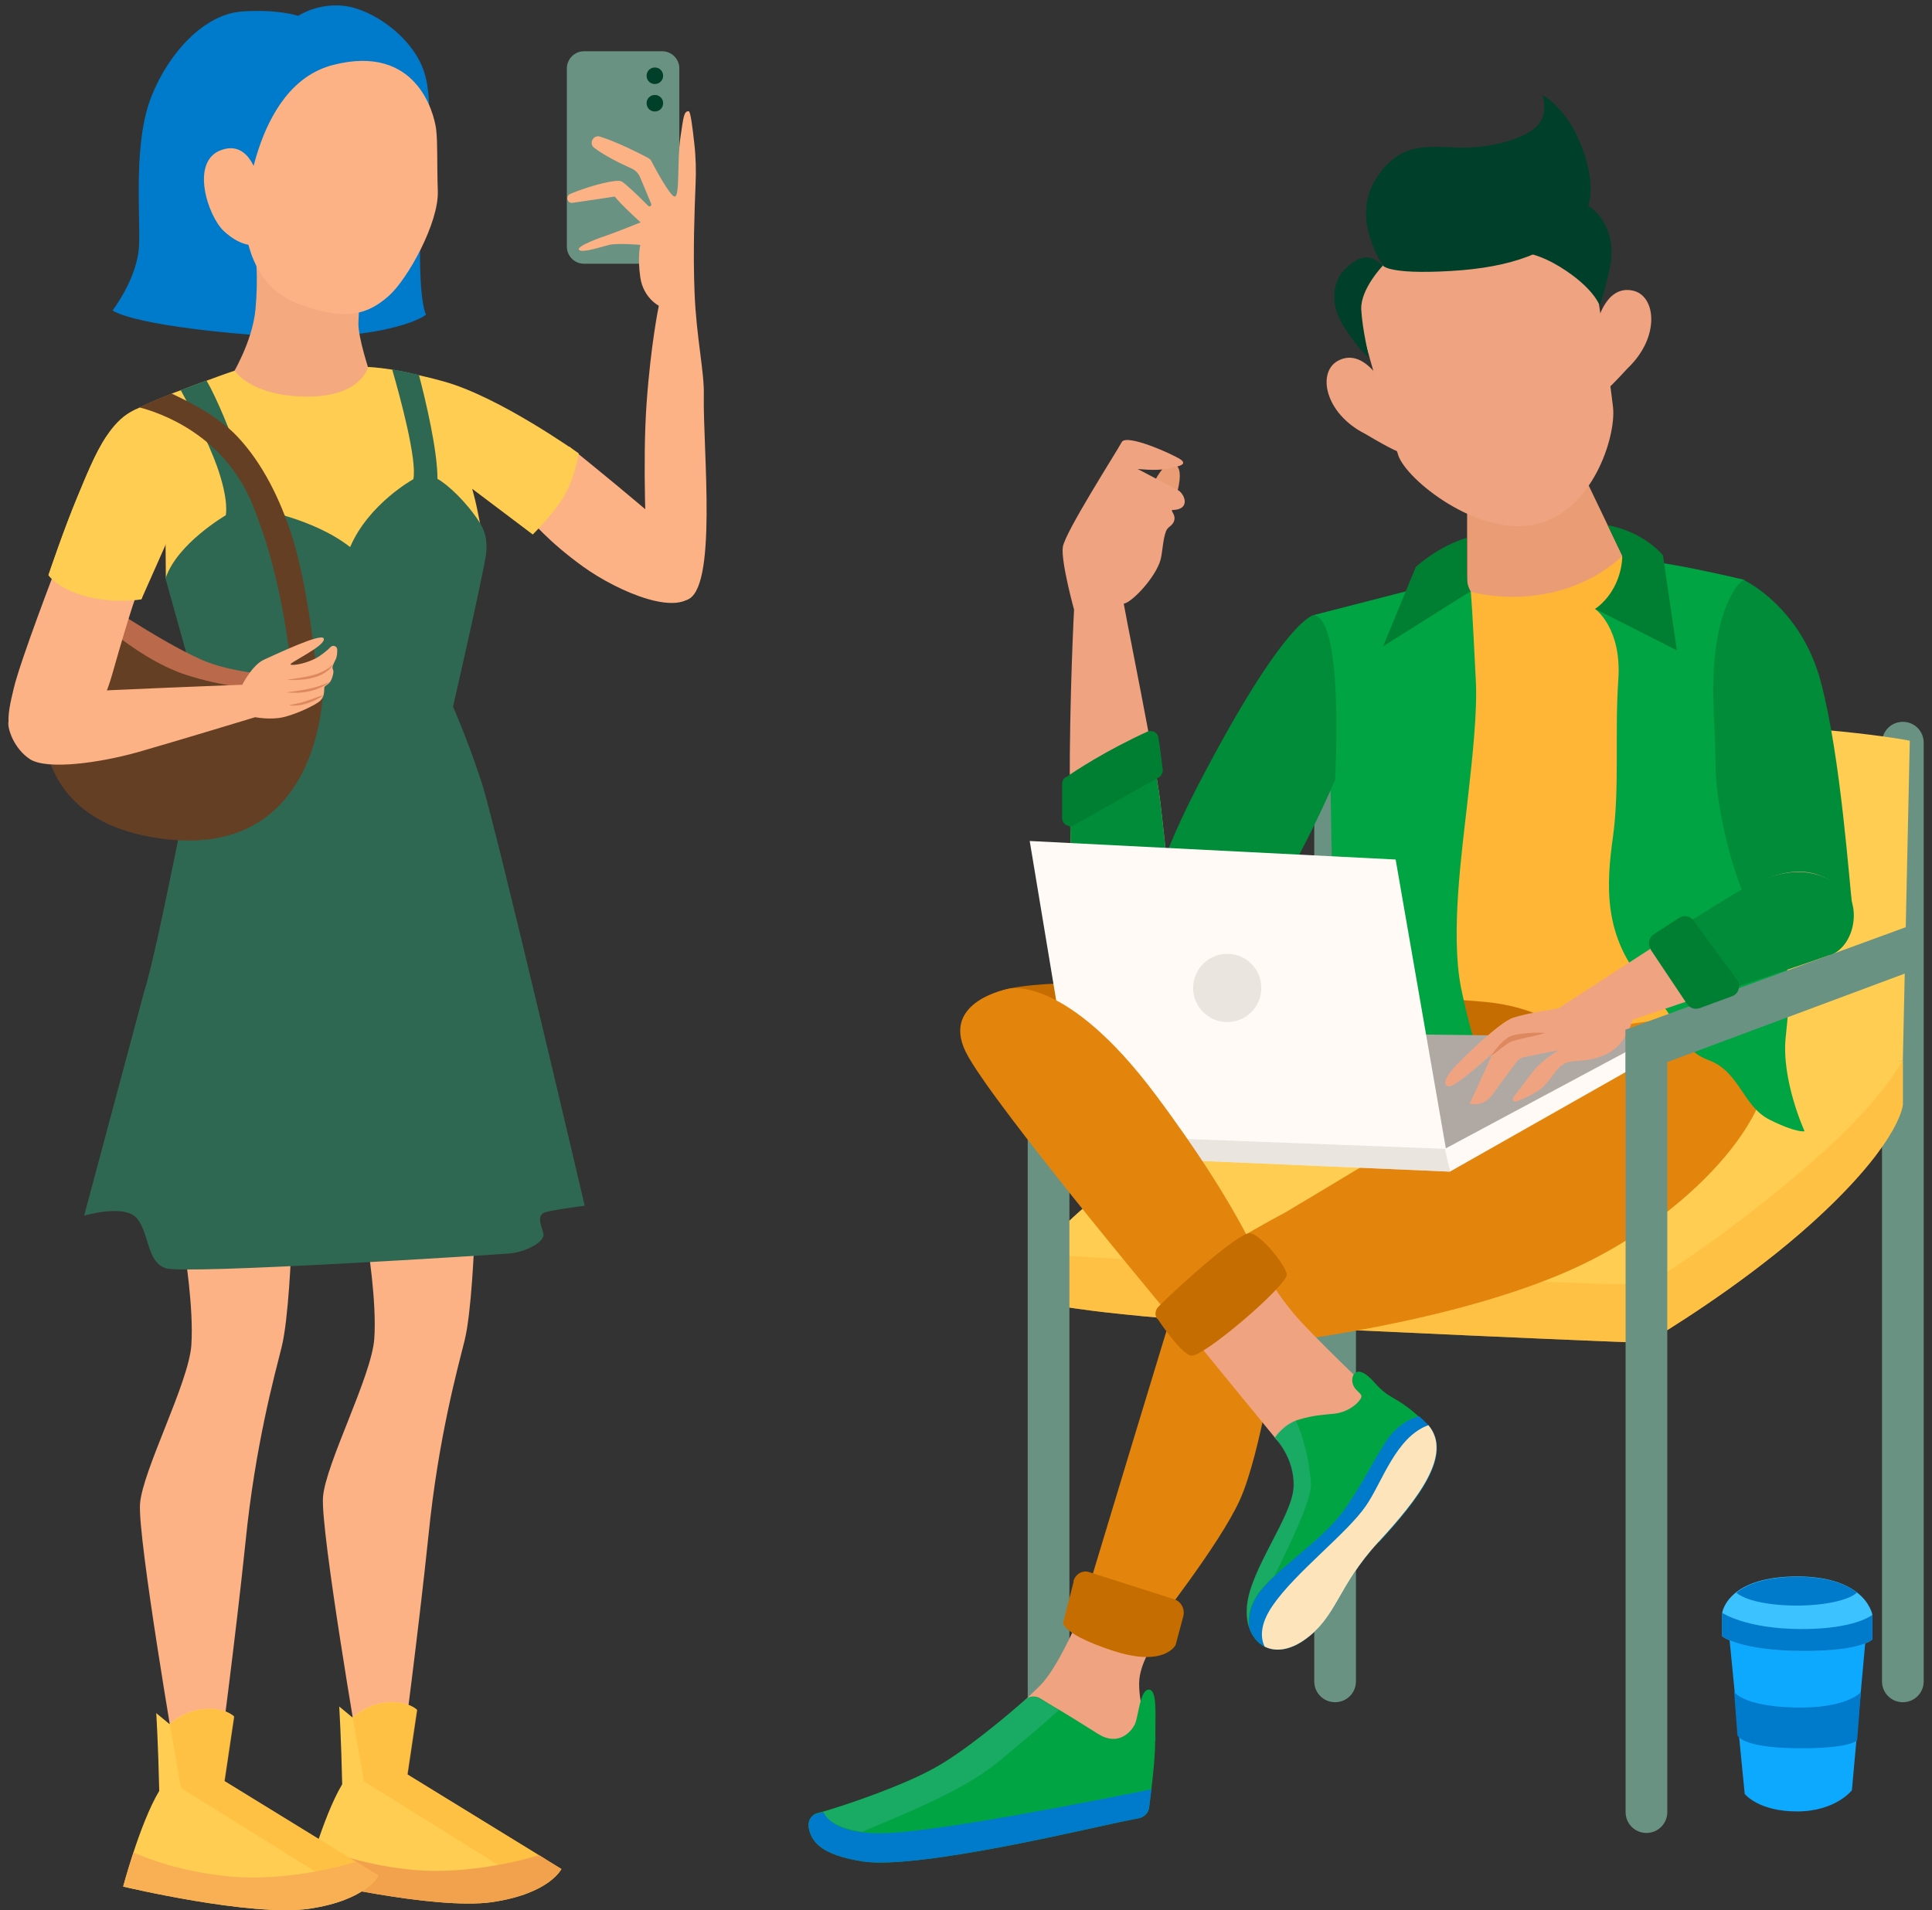 <svg width="180" height="178" viewBox="0 0 180 178" fill="none" xmlns="http://www.w3.org/2000/svg">
<rect x="0" y="0" width="180" height="178" fill="#333333" stroke="none"/>
<path d="M61.689 4.776H54.415C53.529 4.776 52.812 5.494 52.812 6.38V22.974C52.812 23.859 53.529 24.577 54.415 24.577H61.689C62.575 24.577 63.292 23.859 63.292 22.974V6.38C63.292 5.494 62.575 4.776 61.689 4.776Z" fill="#699282"/>
<path d="M53.027 41.603C53.027 41.603 56.634 44.502 59.84 47.216C63.046 49.93 66.067 52.645 64.741 55.143C63.446 57.641 57.62 55.174 54.322 52.799C51.024 50.424 49.421 48.419 49.421 48.419L53.027 41.603Z" fill="#FCB285"/>
<path d="M17.178 116.459C17.178 116.459 18.072 121.887 17.825 125.372C17.579 128.857 13.294 137 13.047 140.115C12.801 143.23 16.407 164.173 16.407 164.173H20.415C20.415 164.173 21.956 152.545 22.881 143.631C23.774 134.718 25.593 128.117 26.24 125.526C26.888 122.936 27.134 116.489 27.134 116.489H17.178V116.459Z" fill="#FCB285"/>
<path d="M23.559 31.209C12.03 30.284 10.489 28.926 10.489 28.926C10.489 28.926 12.832 25.904 12.955 22.85C13.078 19.828 12.4 13.227 14.126 8.94C15.791 4.776 19.12 1.322 22.511 1.075C25.901 0.828 27.782 1.476 27.782 1.476C27.782 1.476 29.6 0.242 32.128 0.551C34.656 0.89 38.108 3.234 39.341 6.226C40.574 9.218 39.742 14.091 39.341 18.902C38.94 23.745 39.156 28.155 39.68 29.297C39.619 29.574 35.056 32.103 23.559 31.209Z" fill="#007ACB"/>
<path d="M34.224 115.842C34.224 115.842 35.118 121.27 34.871 124.755C34.625 128.241 30.34 136.383 30.094 139.498C29.847 142.613 33.454 163.556 33.454 163.556H37.461C37.461 163.556 39.002 151.928 39.927 143.014C40.821 134.101 42.639 127.5 43.287 124.909C43.934 122.319 44.181 115.873 44.181 115.873H34.224V115.842Z" fill="#FCB285"/>
<path d="M52.319 174.135C52.319 174.135 51.27 176.448 45.845 177.25C40.42 178.021 28.521 175.184 28.521 175.184C28.521 175.184 28.891 173.796 29.477 172.007C30.094 170.125 30.957 167.812 31.881 166.27C31.789 161.983 31.604 159.022 31.604 159.022L32.837 160.04C32.837 160.04 34.193 158.744 36.135 158.621C38.077 158.498 38.848 159.33 38.848 159.33L37.954 165.345L50.192 172.87L50.839 173.271L52.288 174.166L52.319 174.135Z" fill="#FFCD52"/>
<g style="mix-blend-mode:multiply" opacity="0.5">
<path d="M50.87 173.271L47.078 174.197L33.916 165.992L32.868 160.071C32.868 160.071 34.224 158.775 36.166 158.652C38.108 158.528 38.879 159.361 38.879 159.361L37.985 165.376L50.87 173.271Z" fill="#FFB536"/>
</g>
<path d="M52.319 174.135C52.319 174.135 51.27 176.448 45.845 177.25C40.42 178.021 28.521 175.184 28.521 175.184C28.521 175.184 28.891 173.796 29.477 172.007C30.895 172.624 33.793 173.734 38.016 174.197C44.088 174.875 50.222 172.87 50.222 172.87L50.87 173.271L52.319 174.166V174.135Z" fill="#F2A24C"/>
<path d="M24.113 16.898C24.113 16.898 23.404 12.919 20.569 13.998C17.702 15.078 19.366 20.136 20.846 21.524C22.357 22.943 23.559 22.85 23.559 22.85L24.113 16.898Z" fill="#FCB285"/>
<path d="M23.805 23.683C23.805 23.683 24.083 25.749 23.805 28.803C23.528 31.887 21.555 35.064 21.555 35.064C21.555 35.064 24.669 38.025 29.169 37.531C33.669 37.007 34.471 34.786 34.471 34.786C34.471 34.786 33.33 31.424 33.392 30.037L33.454 28.68C33.454 28.68 29.878 28.988 27.011 27.137C24.545 25.564 23.836 23.652 23.836 23.652L23.805 23.683Z" fill="#F4A97F"/>
<path d="M60.241 50.948C60.241 50.948 59.84 43.206 60.241 37.593C60.641 31.98 61.381 28.494 61.381 28.494C61.381 28.494 59.932 27.754 59.655 25.842C59.378 23.93 59.655 22.819 59.655 22.819C59.655 22.819 57.559 22.634 56.758 22.819C56.203 22.943 54.23 23.621 53.952 23.282C53.644 22.943 56.079 22.079 56.572 21.925C57.066 21.771 59.686 20.722 59.686 20.722C59.686 20.722 57.806 19.026 57.282 18.316C56.418 18.44 54.692 18.717 53.336 18.902C52.843 18.964 52.658 18.285 53.12 18.07C55.031 17.268 57.436 16.682 57.898 16.898C58.299 17.113 59.593 18.378 60.395 19.18C60.518 19.303 60.734 19.18 60.672 18.995L59.655 16.558C59.501 16.157 59.162 15.818 58.761 15.664C57.929 15.294 56.388 14.553 55.37 13.782C54.816 13.381 55.278 12.518 55.925 12.734C57.621 13.289 59.686 14.338 60.364 14.708C60.518 14.8 60.641 14.893 60.703 15.047C61.104 15.818 62.46 18.316 62.861 18.316C63.354 18.316 63.077 14.985 63.385 12.857C63.693 10.76 63.724 10.39 64.156 10.359C64.341 10.359 64.525 11.932 64.68 13.32C64.834 14.615 64.865 15.941 64.803 17.237C64.71 19.488 64.556 23.529 64.71 27.23C64.865 31.394 65.635 34.663 65.573 36.853C65.481 41.88 66.899 55.112 63.94 55.914C60.98 56.716 60.272 50.917 60.272 50.917L60.241 50.948Z" fill="#FCB285"/>
<path d="M53.922 42.22C53.922 42.22 53.644 44.132 52.781 45.828C51.949 47.525 49.637 49.807 49.637 49.807L43.996 45.551C44.212 46.414 44.242 46.322 44.705 48.666C44.828 49.252 44.951 49.961 45.105 50.763C43.472 47.956 42.208 47.864 39.989 45.89C38.54 46.383 34.933 51.072 32.96 53.477C31.08 51.812 28.275 50.547 25.963 49.869C24.884 49.56 23.929 49.375 23.189 49.344C22.757 49.344 22.418 49.344 22.202 49.406C20.723 49.9 15.452 53.909 15.452 53.909L15.39 46.569L13.201 55.791C13.201 55.791 10.735 56.222 8.054 55.513C5.372 54.803 4.54 53.539 4.54 53.539C4.54 53.539 5.958 49.313 7.221 46.291C8.023 44.379 8.855 42.251 9.934 40.616C10.581 39.66 11.29 38.889 12.153 38.395C12.338 38.303 12.523 38.179 12.77 38.087C13.571 37.686 14.65 37.223 15.822 36.76C16.161 36.606 16.53 36.483 16.87 36.359C17.702 36.051 18.534 35.712 19.274 35.465C20.754 34.91 21.863 34.54 21.863 34.54C21.863 34.54 23.25 36.76 28.028 36.946C33.669 37.161 34.286 34.2 34.286 34.2C34.286 34.2 34.964 34.2 36.567 34.447C37.245 34.571 38.047 34.725 39.064 34.971C39.742 35.126 40.513 35.311 41.376 35.557C46.523 36.976 53.922 42.251 53.922 42.251V42.22Z" fill="#FFCD52"/>
<path d="M50.623 114.916C50.839 115.749 48.897 116.675 47.541 116.798C46.215 116.921 17.209 118.772 15.452 118.186C13.695 117.6 13.941 115.132 12.832 113.621C11.753 112.11 7.838 113.282 7.838 113.282L13.448 92.34C13.448 92.34 13.695 91.753 14.619 87.682C15.544 83.611 18.966 66.616 18.966 66.616L15.421 53.909C16.469 50.671 21.031 48.018 21.031 48.018C21.031 48.018 21.37 46.723 20.23 43.484C19.366 41.078 17.764 38.025 16.839 36.359C17.671 36.051 18.503 35.712 19.243 35.465C21.185 38.796 24.052 47.463 24.052 47.463C24.052 47.463 29.2 48.296 32.621 50.979C34.347 46.939 38.509 44.656 38.509 44.656C38.879 42.867 37.276 36.976 36.536 34.416C37.214 34.54 38.016 34.694 39.033 34.941C39.68 37.408 40.759 41.973 40.759 44.625C41.715 45.15 43.472 46.784 44.674 48.666C45.352 49.715 45.414 50.794 45.26 51.812C44.736 54.865 42.208 65.845 42.208 65.845C42.208 65.845 43.595 68.991 44.89 72.97C46.184 76.949 54.476 112.357 54.476 112.357C54.476 112.357 51.795 112.696 50.87 112.943C49.945 113.189 50.407 114.145 50.623 114.916Z" fill="#2F6852"/>
<path d="M30.094 64.18C30.094 64.18 30.094 80.866 14.065 77.997C1.55 75.777 4.17 64.334 4.17 64.334C5.187 59.276 7.437 56.222 7.437 56.222C7.437 56.222 12.154 60.88 17.209 62.453C23.035 64.272 30.094 64.211 30.094 64.211V64.18Z" fill="#643F24"/>
<path d="M30.094 64.18C30.094 64.18 23.867 65.013 17.332 62.884C12.308 61.25 7.437 56.222 7.437 56.222L8.362 55.297C8.362 55.297 14.774 59.708 18.75 61.466C22.696 63.224 29.755 63.131 29.755 63.131L30.094 64.211V64.18Z" fill="#BA6A4A"/>
<path d="M5.249 52.83C5.249 52.83 1.889 61.558 1.272 64.18C0.656 66.771 0.224 68.652 2.629 69.762C5.033 70.873 8.701 69.022 10.458 62.823C12.215 56.623 12.832 55.081 12.832 55.081L5.218 52.86L5.249 52.83Z" fill="#FCB285"/>
<path d="M29.724 64.951L27.381 65.013C27.381 65.013 26.919 56.623 24.391 49.344C24.144 48.666 23.898 47.956 23.62 47.247C20.969 40.492 14.897 38.457 12.986 37.963C13.787 37.562 14.835 37.13 15.976 36.668C17.517 37.408 20.26 38.703 22.141 40.708C24.514 43.237 26.117 46.599 27.165 49.838C28.953 55.297 29.724 64.889 29.724 64.889V64.951Z" fill="#643F24"/>
<path d="M61.782 7.059C61.782 7.49 61.443 7.83 61.011 7.83C60.58 7.83 60.241 7.49 60.241 7.059C60.241 6.627 60.58 6.288 61.011 6.288C61.443 6.288 61.782 6.627 61.782 7.059Z" fill="#00402A"/>
<path d="M61.782 9.619C61.782 10.05 61.443 10.39 61.011 10.39C60.58 10.39 60.241 10.05 60.241 9.619C60.241 9.187 60.58 8.848 61.011 8.848C61.443 8.848 61.782 9.187 61.782 9.619Z" fill="#00402A"/>
<path d="M35.272 174.752C35.272 174.752 34.224 177.065 28.799 177.867C23.374 178.638 11.475 175.8 11.475 175.8C11.475 175.8 11.845 174.413 12.431 172.624C13.047 170.742 13.91 168.429 14.835 166.887C14.743 162.6 14.558 159.639 14.558 159.639L15.791 160.657C15.791 160.657 17.147 159.361 19.089 159.238C21.031 159.114 21.802 159.947 21.802 159.947L20.908 165.962L33.145 173.487L33.792 173.888L35.241 174.783L35.272 174.752Z" fill="#FFCD52"/>
<g style="mix-blend-mode:multiply" opacity="0.5">
<path d="M33.824 173.888L30.032 174.813L16.87 166.609L15.822 160.687C15.822 160.687 17.178 159.392 19.12 159.269C21.062 159.145 21.833 159.978 21.833 159.978L20.939 165.992L33.824 173.888Z" fill="#FFB536"/>
</g>
<path d="M35.272 174.752C35.272 174.752 34.224 177.065 28.799 177.867C23.374 178.638 11.475 175.8 11.475 175.8C11.475 175.8 11.845 174.413 12.431 172.624C13.849 173.241 16.746 174.351 20.969 174.814C27.042 175.492 33.176 173.487 33.176 173.487L33.823 173.888L35.272 174.783V174.752Z" fill="#F9B054"/>
<path d="M22.788 20.414C22.788 20.414 22.788 26.305 27.566 28.217C32.344 30.129 34.44 29.142 36.228 27.569C38.016 25.965 40.883 20.753 40.79 17.823C40.697 14.985 40.79 13.443 40.636 12.055C40.42 10.421 38.755 4.098 31.08 6.041C23.405 7.953 22.819 20.414 22.819 20.414H22.788Z" fill="#FCB285"/>
<path d="M2.012 65.814C2.012 65.814 3.676 64.612 10.55 64.303C17.424 63.995 22.572 63.81 22.572 63.81C22.572 63.81 23.497 61.959 24.607 61.466C25.716 60.972 29.909 58.967 30.155 59.492C30.463 60.139 26.826 61.805 27.073 61.928C27.319 62.052 28.706 61.805 29.693 61.188C30.155 60.88 30.525 60.571 30.802 60.294C31.018 60.078 31.388 60.201 31.419 60.509C31.419 60.818 31.419 61.157 31.265 61.466C30.648 62.638 31.265 62.082 30.988 63.008C30.741 63.933 30.248 63.779 30.217 64.087C30.186 64.396 30.248 64.889 29.847 65.29C29.446 65.691 27.597 66.555 26.395 66.832C25.192 67.11 23.774 66.832 23.774 66.832C23.774 66.832 16.469 69.053 12.801 70.102C9.132 71.119 4.478 71.736 2.844 70.78C1.303 69.793 0.717 67.943 0.779 67.326C0.84 66.74 2.012 65.784 2.012 65.784V65.814Z" fill="#FCB285"/>
<path d="M16.716 47.864L13.171 55.852C13.171 55.852 10.705 56.284 8.023 55.575C5.341 54.865 4.509 53.601 4.509 53.601C4.509 53.601 5.927 49.375 7.191 46.353C7.992 44.44 8.824 42.312 9.903 40.678C12.061 43.052 16.716 47.864 16.716 47.864Z" fill="#FFCD52"/>
<path d="M26.703 63.347C28.059 63.131 29.539 63.039 30.679 62.206C30.834 62.083 30.988 61.959 31.111 61.805C30.34 63.255 28.183 63.44 26.703 63.347Z" fill="#DD885E"/>
<path d="M26.703 64.519C28.09 64.334 29.539 64.149 30.772 63.501C29.662 64.427 28.09 64.673 26.703 64.519Z" fill="#DD885E"/>
<path d="M26.919 65.722C27.473 65.599 28.028 65.506 28.552 65.321C29.076 65.167 29.6 64.889 30.155 64.797C29.2 65.413 28.059 65.876 26.888 65.722H26.919Z" fill="#DD885E"/>
<path d="M106.571 47.247C106.571 47.247 107.989 42.775 109.376 43.237C110.948 43.762 108.605 48.851 108.605 48.851L106.54 47.247H106.571Z" fill="#EA9C75"/>
<path d="M148.617 56.747C147.723 57.425 146.49 57.95 144.825 58.165C140.695 58.69 138.537 57.086 137.489 55.821C136.903 55.112 136.688 54.495 136.688 54.495V46.137L147.261 43.669L149.788 48.943L151.145 51.781C151.145 51.781 151.237 54.834 148.617 56.747Z" fill="#EA9C75"/>
<path d="M177.284 158.621C176.205 158.621 175.342 157.757 175.342 156.678V69.207C175.342 68.128 176.205 67.264 177.284 67.264C178.363 67.264 179.226 68.128 179.226 69.207V156.678C179.226 157.757 178.363 158.621 177.284 158.621Z" fill="#699282"/>
<path d="M124.388 158.621C123.309 158.621 122.446 157.757 122.446 156.678V69.207C122.446 68.128 123.309 67.264 124.388 67.264C125.467 67.264 126.33 68.128 126.33 69.207V156.678C126.33 157.757 125.467 158.621 124.388 158.621Z" fill="#699282"/>
<path d="M95.751 100.42L122.631 90.396L122.446 86.171L95.751 95.948V100.42Z" fill="#687F53"/>
<path d="M177.284 98.816V102.919C177.284 102.919 177.13 106.126 169.917 112.942C164.183 118.371 157.093 122.874 154.443 124.509C153.764 124.91 152.994 125.125 152.192 125.095C149.695 125.002 142.636 124.724 125.528 123.923C102.471 122.812 97.693 121.486 97.693 121.486V115.873C97.693 115.873 100.129 112.295 108.359 107.298C116.558 102.302 124.419 98.076 124.419 98.076C124.419 98.076 133.451 99.865 142.205 100.42C150.959 101.006 177.315 98.847 177.315 98.847L177.284 98.816Z" fill="#FFCD52"/>
<g style="mix-blend-mode:multiply" opacity="0.5">
<path d="M177.284 98.816V102.919C177.284 102.919 177.13 106.126 169.917 112.942C164.183 118.371 157.093 122.874 154.443 124.509C153.764 124.91 152.994 125.125 152.192 125.095C149.695 125.002 142.636 124.724 125.529 123.923C102.471 122.812 97.693 121.486 97.693 121.486V116.921C97.693 116.921 151.452 120.252 153.394 119.574C155.336 118.895 164.707 112.141 170.225 107.021C175.774 101.901 177.253 98.816 177.253 98.816H177.284Z" fill="#FFB536"/>
</g>
<path d="M124.388 69.022C124.388 69.022 134.159 67.202 151.884 67.264C169.608 67.326 177.931 69.022 177.931 69.022L177.284 98.816C177.284 98.816 162.981 102.579 145.472 100.975C127.963 99.372 124.388 98.045 124.388 98.045V69.022Z" fill="#FFCD52"/>
<path d="M97.693 170.804C96.614 170.804 95.751 169.94 95.751 168.861V95.948H99.635V168.861C99.635 169.94 98.772 170.804 97.693 170.804Z" fill="#699282"/>
<path d="M126.33 28.865C126.33 28.865 129.505 40.122 130.276 42.435C131.046 44.718 137.643 49.992 142.976 48.882C148.339 47.771 150.59 40.708 150.281 37.932C150.035 35.712 148.432 24.516 148.432 24.516C148.432 24.516 144.979 19.056 135.67 21.493C126.392 23.93 126.299 28.865 126.299 28.865H126.33Z" fill="#EFA381"/>
<path d="M127.594 33.337C127.594 33.337 126.669 32.751 125.22 30.468C123.741 28.186 124.296 26.119 125.22 25.163C126.145 24.238 126.885 23.899 127.532 23.991C128.18 24.084 128.827 24.762 128.827 24.762C128.827 24.762 126.762 26.922 126.823 28.803C126.916 30.684 127.563 33.368 127.563 33.368L127.594 33.337Z" fill="#00402A"/>
<path d="M139.461 23.375C139.461 23.375 142.143 22.881 145.318 24.855C148.493 26.798 149.048 28.494 149.048 28.494C149.048 28.494 150.004 25.534 150.127 23.991C150.25 22.449 149.788 19.92 147.322 18.841C144.825 17.73 140.386 18.039 140.386 18.039L139.461 23.405V23.375Z" fill="#00402A"/>
<path d="M135.701 54.248L136.996 55.143C141.897 56.346 147.445 55.266 151.144 51.812C151.144 51.812 153.21 59.893 152.871 64.92C152.531 69.947 151.761 78.553 151.453 82.007C151.144 85.492 154.011 89.718 155.737 92.247C157.464 94.776 158.758 97.089 160.238 98.045C161.717 99.001 164.492 102.456 164.492 102.456H138.999C138.999 102.456 137.15 100.328 136.04 96.935C134.899 93.542 134.036 86.356 134.838 82.346C135.608 78.368 136.626 73.679 136.687 69.516C136.749 65.352 135.732 54.248 135.732 54.248H135.701Z" fill="#FFB536"/>
<path d="M107.496 151.835C107.311 151.835 113.63 144.001 115.541 139.714C117.452 135.427 118.994 125.125 118.994 125.125C118.994 125.125 135.208 123.306 146.336 118.34C157.464 113.374 166.002 103.628 164.523 98.076C163.043 92.524 147.569 95.794 145.781 97.151C143.962 98.508 119.764 112.973 119.764 112.973C119.764 112.973 110.702 117.723 110.054 119.604C109.407 121.486 100.93 149.584 100.93 149.584L107.527 151.835H107.496Z" fill="#E3850D"/>
<path d="M138.29 93.357C138.29 93.357 97.601 89.965 92.915 92.494C88.23 95.023 96.06 102.826 101.547 105.448C107.033 108.069 133.913 108.871 133.913 108.871C133.913 108.871 148.031 103.505 146.736 98.045C145.719 93.82 138.259 93.357 138.259 93.357H138.29Z" fill="#C66D00"/>
<path d="M148.617 56.747C148.617 56.747 151.114 58.505 150.774 63.347C150.435 68.22 150.898 73.494 150.281 77.936C149.665 82.377 149.295 87.312 153.395 91.846C157.494 96.38 156.415 97.737 159.251 98.816C162.087 99.896 162.365 103.073 164.862 104.337C167.389 105.602 168.129 105.417 168.129 105.417C168.129 105.417 165.94 100.636 166.372 96.626C166.804 92.617 166.804 90.921 166.033 88.237C165.293 85.554 162.519 54.032 162.519 54.032C162.519 54.032 153.487 51.843 151.175 52.182C151.391 53.354 150.59 55.729 148.648 56.716L148.617 56.747Z" fill="#00A443"/>
<path d="M122.446 57.302C122.446 57.302 137.212 53.508 136.688 53.631C136.688 53.847 136.564 54.526 137.027 55.112C137.212 57.24 137.366 61.034 137.489 63.224C137.674 66.246 137.181 70.626 136.688 75.005C136.194 79.385 135.146 86.973 136.102 91.938C137.088 96.904 139.03 102.456 139.03 102.456L124.388 98.847C124.388 98.847 123.833 64.766 123.772 62.576C123.679 59.646 122.477 57.333 122.477 57.333L122.446 57.302Z" fill="#00A443"/>
<path d="M152.778 98.2C152.223 98.261 120.35 98.045 120.35 98.045L111.78 107.884L134.252 108.686L152.778 98.169V98.2Z" fill="#ADADAD"/>
<path d="M162.488 54.063C162.488 54.063 167.79 56.531 169.639 63.532C171.52 70.534 172.321 82.716 172.568 84.32C172.814 85.955 170.934 87.651 168.838 87.744C166.742 87.836 163.783 86.448 162.488 83.426C161.193 80.434 159.837 74.821 159.837 71.305C159.837 67.788 159.344 64.488 159.837 60.571C160.33 56.654 161.686 54.403 162.488 54.032V54.063Z" fill="#008C39"/>
<path d="M122.446 57.302C122.446 57.302 119.795 57.394 111.503 73.402C103.242 89.409 107.527 93.265 108.914 93.265C110.301 93.265 114.462 89.255 117.637 85.153C120.812 81.051 124.388 72.692 124.388 72.692C124.388 72.692 125.251 57.795 122.446 57.333V57.302Z" fill="#008C39"/>
<path d="M104.691 56.222C104.907 57.487 106.109 63.44 107.033 68.405C107.527 70.996 107.927 73.309 108.082 74.574C108.544 78.306 110.023 92.833 110.023 92.833C110.023 92.833 105.615 95.516 101.978 91.907C100.19 90.119 99.697 81.637 99.666 73.433C99.635 64.951 100.067 56.808 100.067 56.808C100.067 56.808 98.834 52.336 99.019 50.979C99.204 49.622 104.074 42.034 104.506 41.202C104.937 40.369 109.376 42.374 110.023 42.836C110.671 43.33 109.715 43.484 108.667 43.7C107.619 43.885 105.985 43.7 105.985 43.7L109.808 45.705C110.486 46.198 110.856 47.525 109.191 47.525C109.13 47.709 109.53 47.987 109.407 48.481C109.253 49.036 108.79 49.067 108.636 49.498C108.328 50.3 108.328 51.411 108.112 52.213C107.619 53.847 105.523 56.068 104.722 56.253L104.691 56.222Z" fill="#EFA381"/>
<path d="M110.024 92.802C110.024 92.802 105.616 95.485 101.978 91.877C100.19 90.088 99.697 81.606 99.666 73.402C101.115 72.261 104.567 69.546 107.033 68.405C107.527 70.996 107.927 73.309 108.082 74.574C108.544 78.306 110.024 92.833 110.024 92.833V92.802Z" fill="#008C39"/>
<path d="M99.296 72.446C100.221 71.798 103.026 69.948 106.879 68.189C107.342 67.974 107.866 68.251 107.927 68.745C108.082 69.67 108.236 70.996 108.328 71.706C108.359 72.014 108.205 72.291 107.958 72.446L100.067 76.887C99.574 77.165 98.957 76.795 98.957 76.239V73.032C98.957 72.785 99.081 72.538 99.296 72.415V72.446Z" fill="#007F33"/>
<path d="M100.653 150.447C100.653 150.447 98.618 155.382 96.892 157.079C95.197 158.775 94.58 159.238 94.58 159.238C94.58 159.238 98.587 162.661 102.256 162.846C105.924 163.031 106.848 160.934 106.848 160.934C106.848 160.934 105.862 157.881 106.201 156.123C106.54 154.395 107.588 153.038 107.588 153.038L100.622 150.417L100.653 150.447Z" fill="#EFA381"/>
<path d="M111.75 125.372L118.993 134.224C118.993 134.224 119.98 132.281 121.614 132.343C123.247 132.404 123.833 133.391 125.436 132.466C127.008 131.541 127.994 129.906 127.994 129.906C127.994 129.906 121.983 124.169 120.535 122.411C119.086 120.653 118.685 119.851 118.685 119.851L111.78 125.372H111.75Z" fill="#EFA381"/>
<path d="M107.619 162.199C107.65 163.216 107.465 165.098 107.28 166.671C107.188 167.349 107.126 167.966 107.064 168.429C107.003 168.922 106.633 169.293 106.17 169.416L104.352 169.786C101.732 170.31 85.425 174.258 80.37 173.456C76.455 172.839 75.592 171.606 75.345 170.31C75.253 169.817 75.469 169.323 75.869 169.077C75.962 169.015 76.054 168.984 76.147 168.953C76.332 168.892 76.517 168.861 76.732 168.799C79.26 168.059 84.13 166.362 86.936 164.82C89.864 163.247 93.994 159.731 95.536 158.374C95.906 158.035 96.46 158.004 96.892 158.251C97.354 158.528 97.971 158.929 98.68 159.33C99.975 160.101 101.423 161.027 102.317 161.582C104.167 162.754 105.4 161.397 105.739 160.657C106.078 159.947 106.201 157.387 107.064 157.449C107.897 157.511 107.588 160.286 107.65 162.199H107.619Z" fill="#00A443"/>
<path d="M107.28 166.671C107.188 167.349 107.126 167.966 107.064 168.429C107.003 168.922 106.633 169.293 106.17 169.416L104.352 169.786C101.732 170.31 85.425 174.258 80.37 173.456C76.455 172.839 75.592 171.606 75.345 170.31C75.253 169.817 75.469 169.323 75.869 169.077C75.869 169.077 75.9 169.077 75.931 169.046C75.931 169.046 75.993 169.046 75.993 169.015H76.054H76.116C76.301 168.953 76.486 168.922 76.701 168.861C77.102 169.632 78.181 170.742 81.572 170.835C81.633 170.835 81.726 170.835 81.788 170.835C86.412 170.927 102.564 167.689 107.28 166.733V166.671Z" fill="#007ACB"/>
<g style="mix-blend-mode:multiply" opacity="0.3">
<path d="M98.649 159.361C97.94 160.009 96.183 161.582 92.823 164.327C89.34 167.164 82.774 169.601 80.308 170.711C77.811 170.28 77.071 169.601 76.701 168.83C79.229 168.09 84.1 166.393 86.905 164.851C89.833 163.278 93.963 159.762 95.505 158.405C95.875 158.066 96.43 158.035 96.861 158.282C97.323 158.559 97.94 158.96 98.649 159.361Z" fill="#53B9AE"/>
</g>
<path d="M128.426 143.693C124.604 147.826 124.604 150.663 121.521 152.822C120.103 153.809 118.809 153.933 117.822 153.439C117.144 153.1 116.651 152.483 116.374 151.65C116.189 151.064 116.127 150.386 116.189 149.646C116.497 146.191 120.473 141.226 120.535 138.511C120.627 135.797 118.778 133.977 118.778 133.977C118.778 133.977 119.518 132.805 120.905 132.312C120.936 132.312 120.997 132.312 121.028 132.281C122.477 131.849 123.34 131.849 124.388 131.726C125.436 131.603 126.33 130.986 126.731 130.4C127.132 129.844 126.33 129.783 126.053 129.012C125.775 128.271 126.33 126.884 127.995 128.765C129.536 130.523 129.875 129.937 132.187 132.003C132.372 132.158 132.557 132.343 132.773 132.559C132.865 132.651 132.988 132.775 133.081 132.867C135.362 135.581 132.125 139.745 128.426 143.755V143.693Z" fill="#00A443"/>
<path d="M128.426 143.693C124.604 147.826 124.604 150.663 121.521 152.822C120.103 153.809 118.809 153.933 117.822 153.439C117.144 153.1 116.651 152.483 116.374 151.65C116.374 151.589 116.374 151.558 116.374 151.496C116.312 150.54 116.528 149.183 117.853 147.764C118.131 147.456 118.439 147.147 118.747 146.87C119.271 146.345 119.857 145.883 120.412 145.389C122.292 143.785 124.203 142.274 125.498 140.331C127.378 137.493 127.286 137.278 129.012 134.502C130.091 132.805 131.385 132.188 132.218 131.973C132.403 132.127 132.588 132.312 132.803 132.528C132.896 132.62 133.019 132.744 133.112 132.836C135.393 135.55 132.156 139.714 128.457 143.724L128.426 143.693Z" fill="#007ACB"/>
<path d="M128.426 143.693C124.603 147.826 124.603 150.663 121.521 152.822C120.103 153.809 118.808 153.933 117.822 153.439C117.452 152.668 117.329 151.404 118.593 149.584C120.72 146.5 125.497 142.891 127.254 140.331C128.796 138.11 130.029 133.916 133.08 132.805C135.361 135.519 132.125 139.683 128.426 143.693Z" fill="#FDE4BB"/>
<g style="mix-blend-mode:multiply" opacity="0.3">
<path d="M122.138 138.326C122.2 139.745 120.165 144.001 118.716 146.87C118.408 147.147 118.1 147.456 117.822 147.764C116.497 149.152 116.25 150.509 116.343 151.496C116.343 151.558 116.343 151.589 116.343 151.65C116.158 151.064 116.096 150.386 116.158 149.646C116.466 146.191 120.443 141.225 120.504 138.511C120.597 135.797 118.747 133.977 118.747 133.977C118.747 133.977 119.364 132.836 120.72 132.374C121.367 133.607 122.045 136.26 122.138 138.326Z" fill="#53B9AE"/>
</g>
<path d="M161.101 152.422L162.55 167.164C162.55 167.164 163.814 168.799 167.42 168.799C171.027 168.799 172.537 166.825 172.537 166.825L173.832 152.514L161.101 152.422Z" fill="#0DA9FF"/>
<path d="M174.448 150.509V152.761C174.448 152.761 173.462 153.902 167.79 153.84C162.118 153.809 160.454 152.483 160.454 152.483V150.293C160.454 150.293 160.577 149.306 161.748 148.381C162.735 147.61 164.461 146.901 167.451 146.901C170.287 146.901 171.982 147.61 172.999 148.381C174.263 149.368 174.448 150.478 174.448 150.478V150.509Z" fill="#3CC2FF"/>
<path d="M174.448 150.509V152.761C174.448 152.761 173.462 153.902 167.79 153.84C162.118 153.809 160.454 152.483 160.454 152.483V150.293C160.454 150.293 162.611 151.774 167.728 151.805C172.845 151.835 174.448 150.478 174.448 150.478V150.509Z" fill="#007ACB"/>
<path d="M172.999 148.412C172.229 149.121 170.009 149.615 167.389 149.615C164.769 149.615 162.549 149.121 161.779 148.412C162.765 147.641 164.491 146.931 167.481 146.931C170.317 146.931 172.013 147.641 173.03 148.412H172.999Z" fill="#007ACB"/>
<path d="M161.563 157.634C161.563 157.634 162.303 158.991 167.173 159.114C172.044 159.238 173.369 157.696 173.369 157.696L173.03 162.168C173.03 162.168 172.413 162.97 167.327 162.908C162.179 162.846 161.871 161.705 161.871 161.705L161.563 157.603V157.634Z" fill="#007ACB"/>
<path d="M128.827 24.732C128.827 24.732 129.258 25.595 135.115 25.256C141.003 24.917 144.486 23.467 147.014 20.876C149.541 18.255 147.414 13.165 146.151 11.284C144.887 9.403 143.715 8.878 143.715 8.878C143.715 8.878 144.301 10.513 143.253 11.685C142.236 12.857 138.937 13.844 135.947 13.752C132.988 13.659 130.276 13.165 128.087 16.836C125.898 20.506 128.827 24.701 128.827 24.701V24.732Z" fill="#00402A"/>
<path d="M156.231 60.602L148.617 56.747C151.237 54.834 151.144 51.781 151.144 51.781L149.788 48.943C153.24 49.591 154.936 51.75 154.936 51.75L156.231 60.602Z" fill="#007F33"/>
<path d="M136.995 55.112L128.857 60.232L131.909 52.83C131.909 52.83 133.913 50.948 136.656 50.115V53.755C136.656 54.218 136.779 54.68 136.995 55.112Z" fill="#007F33"/>
<path d="M100.036 147.363L99.05 151.219C99.05 151.219 98.957 152.267 103.643 153.809C108.513 155.413 109.53 153.285 109.53 153.285L110.239 150.633C110.424 149.954 110.054 149.245 109.407 149.029L101.485 146.5C100.838 146.284 100.19 146.685 100.005 147.363H100.036Z" fill="#C66D00"/>
<path d="M153.918 96.719C153.641 96.627 120.103 96.257 120.103 96.257L111.041 107.452L133.235 108.409L153.918 96.688V96.719Z" fill="#B0A9A3"/>
<path d="M153.919 96.719V98.508L135.084 109.18L134.622 107.052L153.919 96.719Z" fill="#FFFAF6"/>
<path d="M135.084 109.18L130.029 80.095L95.936 78.368L100.807 107.699L135.084 109.18Z" fill="#FFFAF6"/>
<g style="mix-blend-mode:multiply" opacity="0.5">
<path d="M100.498 105.756L134.622 107.052L135.084 109.18L100.807 107.699L100.498 105.756Z" fill="#D8CFC7"/>
</g>
<g style="mix-blend-mode:multiply" opacity="0.5">
<path d="M117.514 92.062C117.514 93.82 116.096 95.239 114.339 95.239C112.582 95.239 111.164 93.82 111.164 92.062C111.164 90.304 112.582 88.885 114.339 88.885C116.096 88.885 117.514 90.304 117.514 92.062Z" fill="#D8CFC7"/>
</g>
<path d="M111.072 125.095C111.072 125.095 92.361 102.826 89.987 98.045C87.614 93.265 94.025 92.124 94.025 92.124C94.025 92.124 99.296 90.828 107.65 101.993C116.004 113.158 117.822 118.772 117.822 118.772L111.041 125.095H111.072Z" fill="#E3850D"/>
<path d="M107.804 122.905C107.557 122.535 107.619 122.072 107.958 121.733C109.715 119.944 115.325 114.916 116.404 114.916C117.421 114.916 119.856 118.001 119.887 118.772C119.887 119.82 112.027 126.575 110.948 126.328C110.147 126.143 108.574 123.984 107.835 122.874L107.804 122.905Z" fill="#C66D00"/>
<path d="M170.533 88.731C169.146 89.255 163.043 91.322 158.234 92.956C154.843 94.097 152.1 95.023 152.1 95.023C152.1 95.023 151.545 97.367 149.665 98.23C147.784 99.094 146.921 98.662 145.873 99.063C144.825 99.495 144.517 100.914 143.191 101.716C142.513 102.147 141.804 102.456 141.28 102.641C141.034 102.733 140.849 102.456 141.003 102.24C141.496 101.592 142.267 100.605 142.791 99.896C143.592 98.816 145.133 97.922 145.226 97.86L141.989 98.508C141.712 98.57 141.465 98.724 141.311 98.94C140.818 99.618 139.677 101.099 139.061 101.993C138.229 103.196 136.934 102.857 136.934 102.857L139.061 98.169C139.061 98.169 135.793 101.13 135.084 101.222C134.375 101.284 134.56 100.451 135.578 99.371C136.595 98.292 139.708 95.269 140.972 94.838C142.236 94.406 145.195 93.974 145.195 93.974C145.195 93.974 149.973 90.859 154.751 87.775C157.34 86.109 159.899 84.474 161.748 83.333C167.019 80.064 169.485 81.205 171.427 82.686C173.4 84.166 172.907 87.805 170.533 88.669V88.731Z" fill="#EFA381"/>
<path d="M170.441 89.008C168.992 89.533 162.611 91.692 157.587 93.388L153.949 88.083C156.631 86.356 159.344 84.659 161.255 83.487C166.773 80.095 169.516 81.205 171.612 82.716C173.431 84.043 172.968 88.114 170.472 89.039L170.441 89.008Z" fill="#008C39"/>
<path d="M128.642 35.496C128.642 35.496 126.916 32.411 124.665 33.614C122.693 34.663 123.402 38.518 127.193 40.431C129.844 42.004 130.245 42.065 130.245 42.065L128.642 35.496Z" fill="#EFA381"/>
<path d="M148.833 30.006C148.833 30.006 149.603 26.551 152.1 27.076C154.289 27.508 154.72 31.394 151.638 34.324C149.541 36.606 149.172 36.76 149.172 36.76L148.833 30.006Z" fill="#EFA381"/>
<path d="M153.395 170.804C152.316 170.804 151.453 169.94 151.453 168.861V95.948H155.337V168.861C155.337 169.94 154.473 170.804 153.395 170.804Z" fill="#699282"/>
<path d="M151.453 100.42L177.931 90.55V86.263L151.453 95.948V100.42Z" fill="#699282"/>
<path d="M138.938 98.354C139.4 97.706 139.893 97.058 140.571 96.626C141.188 96.349 141.897 96.318 142.544 96.256C143.006 96.226 143.5 96.226 143.993 96.256C142.914 96.596 141.835 96.719 140.787 97.058C140.14 97.398 139.585 97.953 138.968 98.354H138.938Z" fill="#DD885E"/>
<path d="M153.764 88.453L157.186 93.573C157.432 93.943 157.926 94.097 158.357 93.943L161.378 92.833C161.995 92.617 162.21 91.846 161.84 91.322L157.772 85.77C157.463 85.338 156.878 85.246 156.446 85.523L154.073 87.065C153.61 87.374 153.487 87.991 153.795 88.453H153.764Z" fill="#007F33"/>
</svg>
